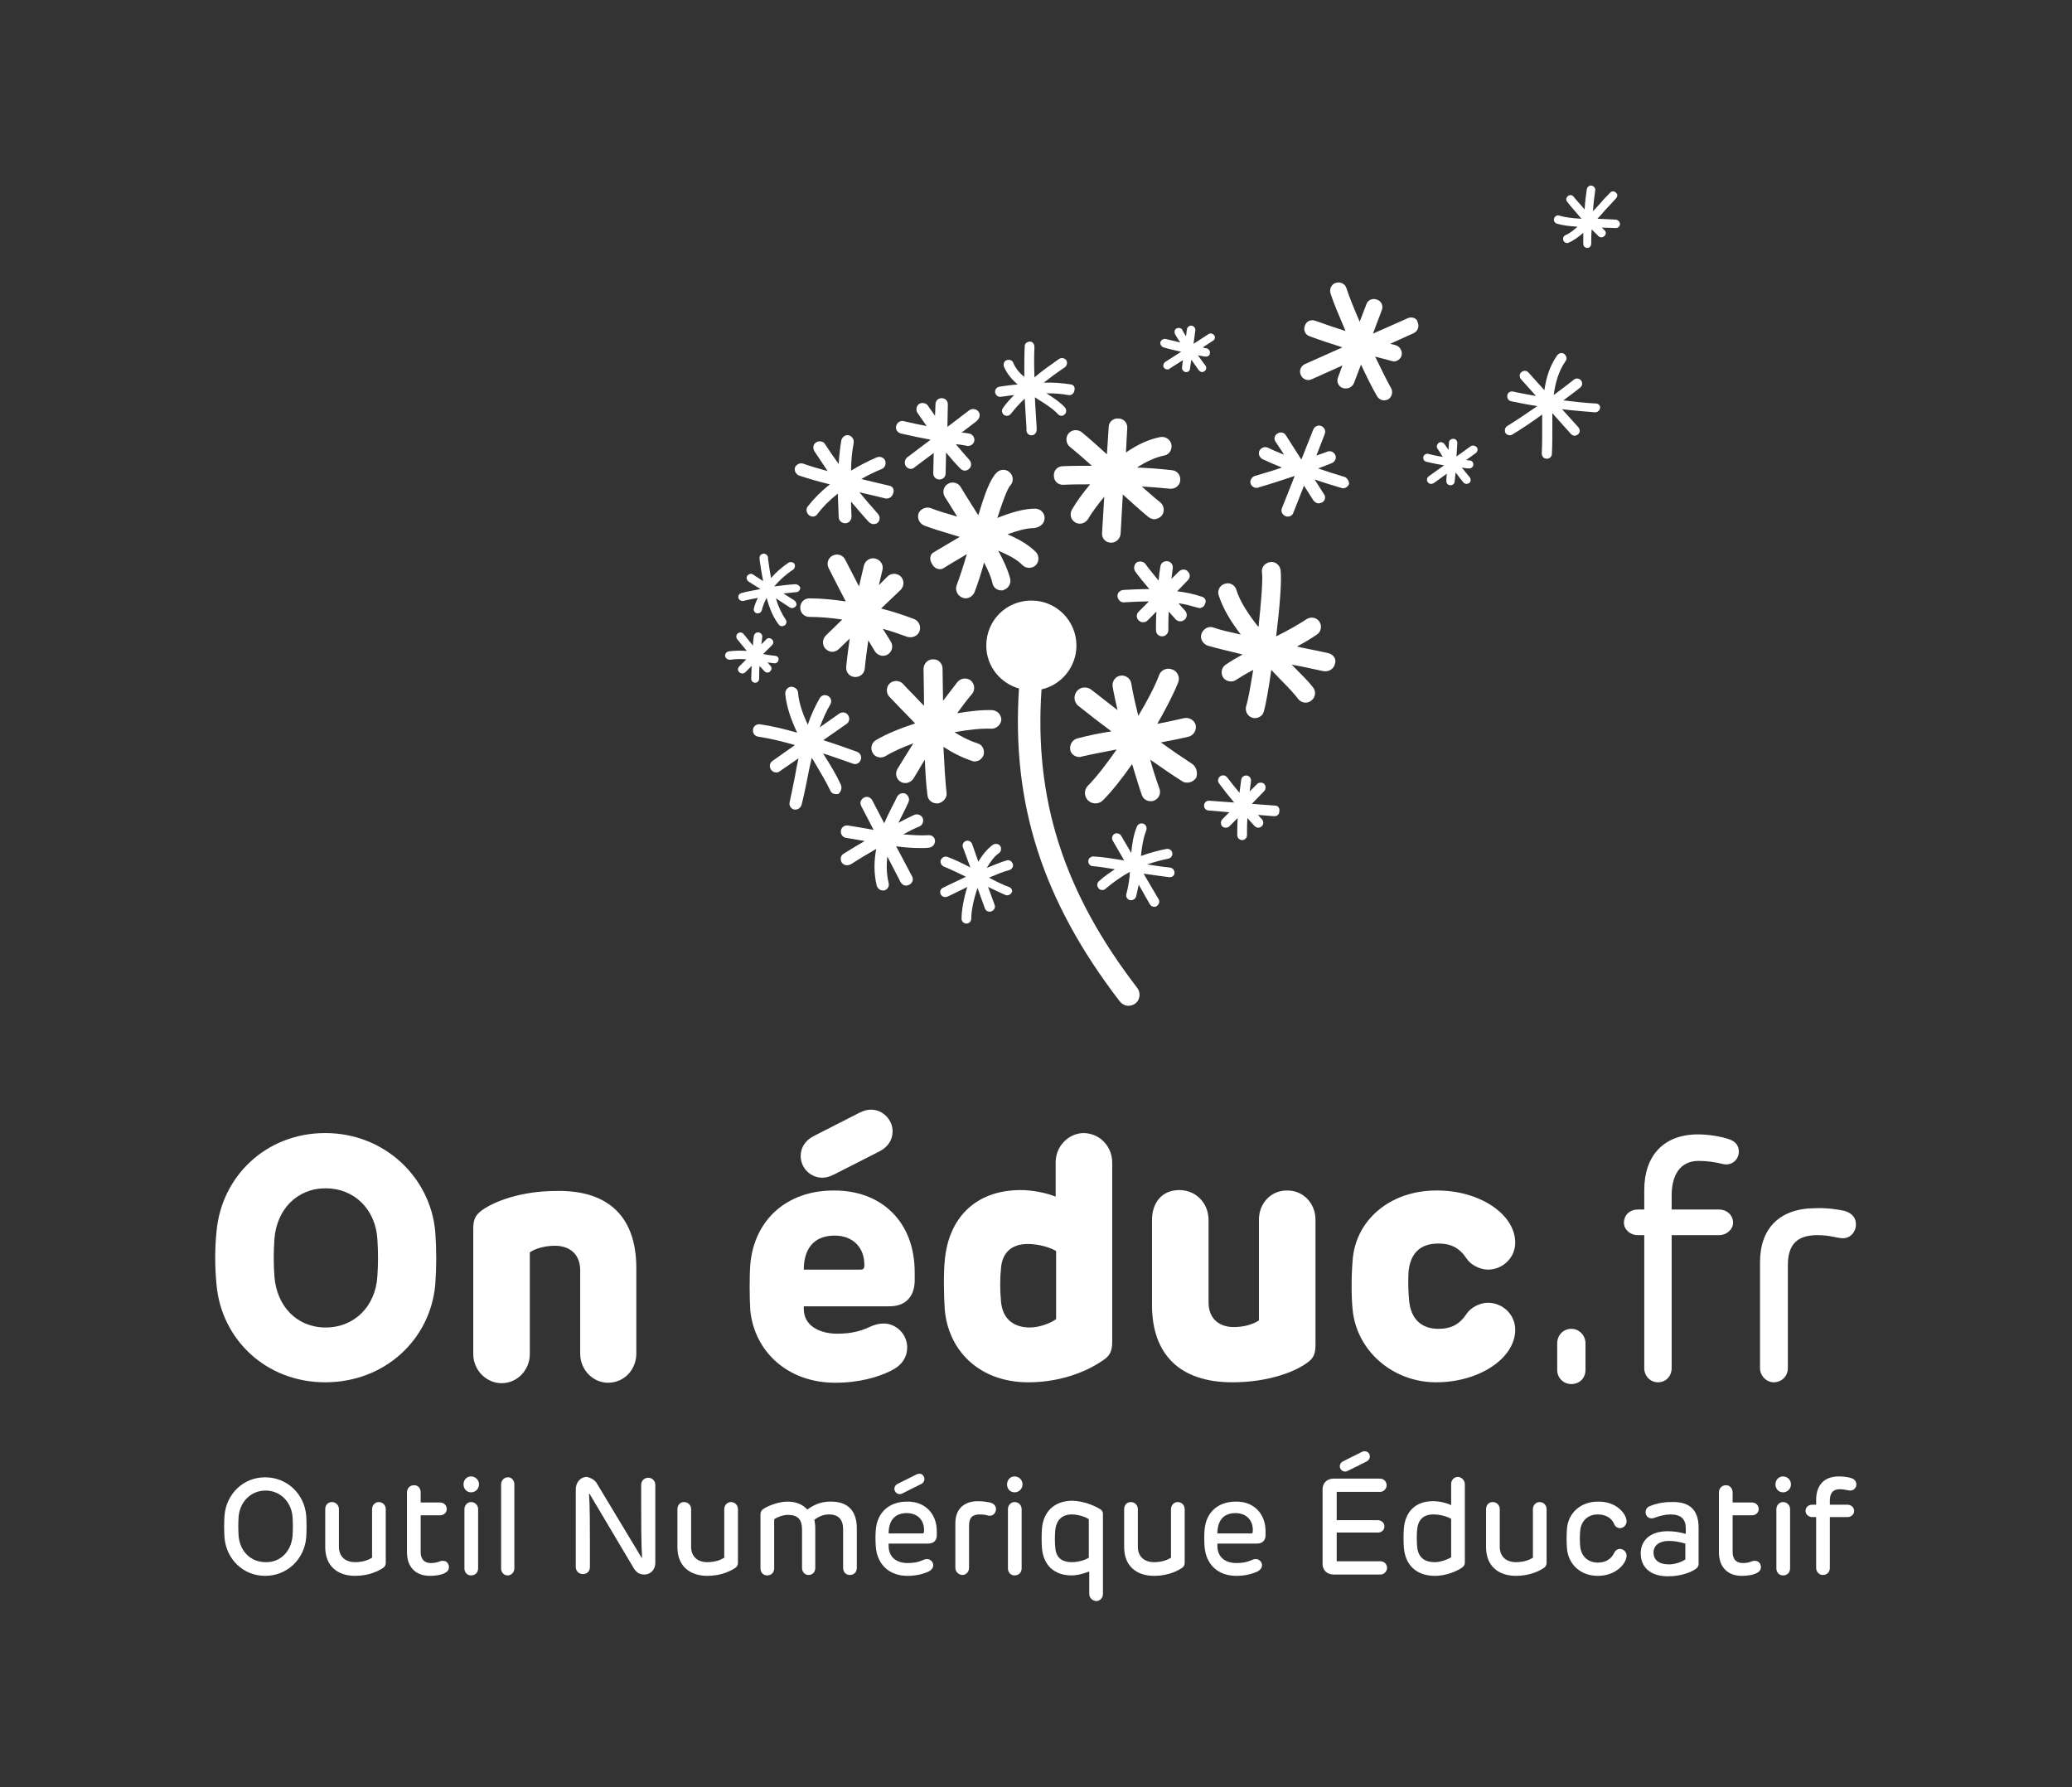 <?xml version="1.0" encoding="UTF-8"?>
<svg id="Calque_1" data-name="Calque 1" xmlns="http://www.w3.org/2000/svg" viewBox="0 0 468.9 404.4">
  <rect x="0" y="0" width="468.9" height="404.4" fill="#333333" stroke="none"/>
  <defs>
    <style>
      .cls-1 {
        fill: #fff;
      }
    </style>
  </defs>
  <path class="cls-1" d="m66.2,347.6c.1-1.4.1-2.9,0-4.4-.3-3.4-2.8-5.9-6.1-5.9s-5.8,2.5-6.1,5.9c-.1,1.5-.1,2.9,0,4.4.3,3.4,2.7,5.9,6.1,5.9,3.3.1,5.8-2.4,6.1-5.9m-15.4.3c-.1-1.6-.1-3.3,0-4.9.4-4.9,4.2-8.7,9.2-8.7s8.9,3.8,9.3,8.7c.1,1.7.1,3.3,0,4.9-.4,4.9-4.3,8.7-9.3,8.7s-8.8-3.8-9.2-8.7"/>
  <path class="cls-1" d="m87.3,341.5v12.1c0,.6-.2.9-.6,1.2-.9.6-3.1,1.8-6.3,1.8-4.1,0-6.8-2.3-6.8-6.5v-8.6c0-.9.6-1.6,1.5-1.6s1.6.7,1.6,1.6v8.5c0,2.2,1.4,3.5,3.7,3.5,1.7,0,3-.5,3.8-1v-11c0-.9.7-1.6,1.5-1.6.9,0,1.6.7,1.6,1.6"/>
  <path class="cls-1" d="m95.2,337.7v2.3h4.4c.8,0,1.5.6,1.5,1.5,0,.8-.7,1.4-1.5,1.4h-4.4v8.3c0,1.5.7,2.5,2.3,2.5.7,0,1.4-.1,2.1-.4.2-.1.5-.1.7-.1.8,0,1.3.7,1.3,1.4s-.4,1.1-1,1.4c-.8.4-2,.6-3.3.6-3.6,0-5.2-2.4-5.2-5.3v-13.6c0-.9.7-1.6,1.5-1.6,1-.1,1.6.7,1.6,1.6"/>
  <path class="cls-1" d="m108.2,341.5v13.4c0,.9-.6,1.6-1.6,1.6-.9,0-1.5-.7-1.5-1.6v-13.4c0-.9.7-1.6,1.5-1.6.9,0,1.6.7,1.6,1.6m.2-5.6c0,1-.8,1.8-1.8,1.8s-1.7-.8-1.7-1.8.7-1.8,1.7-1.8,1.8.8,1.8,1.8"/>
  <path class="cls-1" d="m116.4,335.9v19c0,.9-.7,1.6-1.5,1.6-.9,0-1.5-.7-1.5-1.6v-19c0-.9.7-1.6,1.5-1.6.8-.1,1.5.7,1.5,1.6"/>
  <path class="cls-1" d="m135.2,335.9l10,16.6h.1c-.2-3.1-.2-8.6-.2-12.4v-4.1c0-.9.7-1.6,1.6-1.6s1.6.7,1.6,1.6v17.7c0,1.3-.9,2.6-2.5,2.6-1.3,0-2-.7-2.6-1.8l-9.8-16.5h-.1c.2,2.8.2,7.4.2,10.8v5.8c0,.9-.6,1.6-1.6,1.6-.9,0-1.6-.7-1.6-1.6v-17.6c0-1.5,1-2.8,2.6-2.8.9.3,1.8.7,2.3,1.7"/>
  <path class="cls-1" d="m167,341.5v12.1c0,.6-.2.9-.6,1.2-.9.6-3.1,1.8-6.3,1.8-4.1,0-6.8-2.3-6.8-6.5v-8.6c0-.9.6-1.6,1.5-1.6s1.6.7,1.6,1.6v8.5c0,2.2,1.4,3.5,3.7,3.5,1.7,0,3-.5,3.8-1v-11c0-.9.7-1.6,1.5-1.6.9,0,1.6.7,1.6,1.6"/>
  <path class="cls-1" d="m193.9,345.9v8.9c0,.9-.6,1.6-1.6,1.6-.9,0-1.5-.7-1.5-1.6v-8.7c0-2.2-1-3.4-3.2-3.4-1.4,0-2.5.6-3.3,1.2.1.6.2,1.2.2,2v8.9c0,.9-.6,1.6-1.5,1.6s-1.5-.7-1.5-1.6v-8.7c0-2.3-1-3.3-3.2-3.3-1.1,0-2.4.5-3.1,1v11.1c0,.9-.6,1.6-1.6,1.6-.9,0-1.5-.7-1.5-1.6v-12.2c0-.6.2-.9.6-1.2,1-.7,3.4-1.7,5.5-1.7s3.5.7,4.5,1.8c1.2-.9,2.9-1.8,5.1-1.8,4.3-.1,6.1,2.3,6.1,6.1"/>
  <path class="cls-1" d="m209.2,334.7c0,.5-.3.9-.7,1.1l-4.2,2.1c-.2.1-.4.2-.7.2-.7,0-1.2-.6-1.2-1.2,0-.5.3-.9.7-1.1l4.2-2.1c.2-.1.4-.2.7-.2.6-.1,1.2.5,1.2,1.2m-8.1,12.3h7.6c.3,0,.4-.1.4-.4.2-2.5-1.4-4.2-3.9-4.2-2.8,0-4.1,1.8-4.1,4.6m10.9-.5v.9c0,1.1-.6,1.9-2,1.9h-8.9v.5c0,2.6,1.8,3.9,4.3,3.9,1.4,0,2.4-.2,3.3-.6.4-.2.8-.3,1.1-.3.7,0,1.4.6,1.4,1.4,0,.5-.3,1-1,1.4-1.1.5-2.7,1-4.8,1-4.3,0-6.9-2.7-7.2-6.6-.1-1.2-.1-2.8,0-3.8.3-4,3.1-6.4,7-6.4,4.1-.1,6.8,2.7,6.8,6.7"/>
  <path class="cls-1" d="m224.1,340c.6.2,1.3.6,1.3,1.5,0,.8-.6,1.5-1.4,1.5-.3,0-.6-.1-1-.2-.3,0-.7-.1-1.3-.1-1.6,0-2.4.7-2.4,2.5v9.6c0,.9-.7,1.6-1.5,1.6s-1.6-.7-1.6-1.6v-10.1c0-3.1,1.8-5,5.2-5,1,0,2.1.2,2.7.3"/>
  <path class="cls-1" d="m231.2,341.5v13.4c0,.9-.6,1.6-1.6,1.6-.9,0-1.5-.7-1.5-1.6v-13.4c0-.9.7-1.6,1.5-1.6.9,0,1.6.7,1.6,1.6m.2-5.6c0,1-.8,1.8-1.8,1.8s-1.7-.8-1.7-1.8.7-1.8,1.7-1.8,1.8.8,1.8,1.8"/>
  <path class="cls-1" d="m238.8,346.4c-.1,1-.1,2.8,0,3.6.1,2.3,1.3,3.5,3.8,3.5,1.6,0,3.2-.6,3.8-1v-8.7c-.6-.5-2.4-1.1-3.8-1.1-2.3,0-3.6,1.3-3.8,3.7m10.3-4.8c.4.3.5.6.5,1v18.1c0,.9-.7,1.6-1.5,1.6s-1.6-.7-1.6-1.6v-5.1c-1,.4-2.6.9-4,.9-4,0-6.4-2.4-6.7-6.2-.1-1.1-.1-3.3,0-4.4.3-3.8,2.8-6.3,6.9-6.3,3,.1,5.5,1.4,6.4,2"/>
  <path class="cls-1" d="m268.1,341.5v12.1c0,.6-.2.9-.6,1.2-.9.6-3.1,1.8-6.3,1.8-4.1,0-6.8-2.3-6.8-6.5v-8.6c0-.9.6-1.6,1.5-1.6s1.6.7,1.6,1.6v8.5c0,2.2,1.4,3.5,3.7,3.5,1.7,0,3-.5,3.8-1v-11c0-.9.7-1.6,1.5-1.6.9,0,1.6.7,1.6,1.6"/>
  <path class="cls-1" d="m275.5,347h7.6c.3,0,.4-.1.4-.4.2-2.5-1.4-4.2-3.9-4.2-2.8,0-4.1,1.8-4.1,4.6m10.9-.5v.9c0,1.1-.6,1.9-2,1.9h-8.9v.5c0,2.6,1.8,3.9,4.3,3.9,1.4,0,2.4-.2,3.3-.6.4-.2.8-.3,1.1-.3.7,0,1.4.6,1.4,1.4,0,.5-.3,1-1,1.4-1.1.5-2.7,1-4.8,1-4.3,0-6.9-2.7-7.2-6.6-.1-1.2-.1-2.8,0-3.8.3-4,3.1-6.4,7-6.4,4.1-.1,6.8,2.7,6.8,6.7"/>
  <path class="cls-1" d="m310,329.6c0,.5-.3.9-.7,1.1l-4.2,2.1c-.2.1-.4.2-.7.2-.7,0-1.2-.6-1.2-1.2,0-.5.3-.9.7-1.1l4.2-2.1c.2-.1.4-.2.7-.2.7,0,1.2.5,1.2,1.2m3.8,6.5c0,.8-.7,1.5-1.5,1.5h-9.8v6.4h9.3c.8,0,1.5.6,1.5,1.4s-.6,1.4-1.5,1.4h-9.3v6.5h9.9c.9,0,1.5.7,1.5,1.5s-.7,1.5-1.5,1.5h-10.6c-1.6,0-2.5-1.1-2.5-2.4v-16.9c0-1.3.9-2.4,2.5-2.4h10.5c.9,0,1.5.7,1.5,1.5"/>
  <path class="cls-1" d="m320.7,346.2c-.1.8-.1,2.7,0,3.7.2,2.4,1.5,3.6,4,3.6,1.4,0,3.1-.7,3.7-1.1v-8.7c-.6-.4-2.3-1-4-1-2.3,0-3.5,1.2-3.7,3.5m10.8-10.3v17.6c0,.5-.1.8-.6,1.2-.8.6-3.3,1.9-6.2,1.9-4.2,0-6.7-2.5-7-6.4-.1-1.1-.1-3.3,0-4.3.3-3.8,2.6-6.2,6.6-6.2,1.5,0,3.1.4,4.1.9v-4.8c0-.9.7-1.6,1.6-1.6.8.1,1.5.8,1.5,1.7"/>
  <path class="cls-1" d="m350,341.5v12.1c0,.6-.2.9-.6,1.2-.9.6-3.1,1.8-6.3,1.8-4.1,0-6.8-2.3-6.8-6.5v-8.6c0-.9.6-1.6,1.5-1.6s1.6.7,1.6,1.6v8.5c0,2.2,1.4,3.5,3.7,3.5,1.7,0,3-.5,3.8-1v-11c0-.9.7-1.6,1.5-1.6.9,0,1.6.7,1.6,1.6"/>
  <path class="cls-1" d="m368.1,344.3c0,.8-.7,1.5-1.5,1.5-.6,0-1.1-.4-1.3-.9-.6-1.5-2.1-2.2-3.7-2.2-2.3,0-3.8,1.5-4,3.7-.1.9-.1,2.6,0,3.5.2,2.2,1.7,3.7,4,3.7,1.6,0,3-.7,3.7-2.2.2-.5.7-.9,1.3-.9.8,0,1.5.7,1.5,1.5,0,1.8-2.4,4.6-6.5,4.6s-6.8-2.8-7-6.4c-.1-1.1-.1-2.9,0-4.1.2-3.7,3.1-6.3,7-6.3,4.1-.1,6.5,2.7,6.5,4.5"/>
  <path class="cls-1" d="m374.2,351.3c0,1.7,1.2,2.7,3.5,2.7,1.5,0,2.9-.6,3.7-1.1v-3.6c-1.4-.4-2.4-.6-3.7-.6-2.4,0-3.5,1.2-3.5,2.6m10.2-5.6v8.1c0,.5-.1.8-.6,1.2-.8.6-3.1,1.7-6.3,1.7-4.2,0-6.2-2.2-6.2-5.2,0-2.7,1.9-5,6.1-5,1.5,0,2.6.2,4.1.6v-1.2c0-2.1-1-3.2-3.5-3.2-1.1,0-2.3.3-3.4.7-.3.1-.6.2-.8.2-.8,0-1.4-.6-1.4-1.4,0-.5.2-1.1,1-1.4.9-.4,2.7-.9,4.6-.9,4.2-.2,6.4,1.6,6.4,5.8"/>
  <path class="cls-1" d="m392.1,337.7v2.3h4.4c.8,0,1.5.6,1.5,1.5,0,.8-.7,1.4-1.5,1.4h-4.4v8.3c0,1.5.7,2.5,2.3,2.5.7,0,1.4-.1,2.1-.4.2-.1.5-.1.7-.1.8,0,1.3.7,1.3,1.4s-.4,1.1-1,1.4c-.8.4-2,.6-3.3.6-3.6,0-5.2-2.4-5.2-5.3v-13.6c0-.9.7-1.6,1.5-1.6.9-.1,1.6.7,1.6,1.6"/>
  <path class="cls-1" d="m405.1,341.5v13.4c0,.9-.6,1.6-1.6,1.6-.9,0-1.5-.7-1.5-1.6v-13.4c0-.9.7-1.6,1.5-1.6.9,0,1.6.7,1.6,1.6m.2-5.6c0,1-.8,1.8-1.8,1.8s-1.7-.8-1.7-1.8.7-1.8,1.7-1.8,1.8.8,1.8,1.8"/>
  <path class="cls-1" d="m419,334.5c.7.2,1.1.8,1.1,1.4,0,.8-.6,1.4-1.4,1.4-.2,0-.5-.1-.7-.1-.4-.1-1-.2-1.7-.2-1.6,0-2.2,1-2.2,2.6v.9h4c.8,0,1.5.6,1.5,1.4s-.7,1.4-1.5,1.4h-4v11.5c0,.9-.6,1.6-1.6,1.6-.8,0-1.5-.7-1.5-1.6v-11.5h-.9c-.8,0-1.5-.6-1.5-1.4s.6-1.4,1.5-1.4h.9v-1.1c0-3.3,1.8-5.3,5.1-5.3.9,0,2.1.1,2.9.4"/>
  <path class="cls-1" d="m181.9,287.3h12.9c.5,0,.8-.2.8-.9.1-4-2.5-6.8-6.7-6.8-4.9,0-7,3.2-7,7.7m20.1-31.3c0,1.9-1,3.5-2.9,4.5l-10.4,5.3c-1,.5-1.8.7-2.6.7-2.7,0-4.9-2.2-4.9-4.9,0-1.9,1-3.5,2.9-4.5l10.4-5.3c1-.5,1.8-.7,2.6-.7,2.7,0,4.9,2.3,4.9,4.9m5,31.9v1.8c0,3.3-1.7,5.9-5.7,5.9h-19.4v.6c0,3.7,3.4,5.6,7.6,5.6,3.1,0,5.3-.6,7-1.4,1.5-.7,2.5-.9,3.5-.9,2.8,0,5.3,2.4,5.3,5.4,0,1.8-.8,3.9-3.7,5.3-2.8,1.4-7.1,2.7-12.6,2.7-10.6,0-18.2-6.9-19.2-16.3-.2-3.1-.2-8,0-10.5.9-10.1,8.3-16.7,18.8-16.7,10.8-.1,18.4,7,18.4,18.5"/>
  <path class="cls-1" d="m226.5,287.5c-.2,1.5-.2,4.8,0,6.6.2,4,2.5,6.3,6.6,6.3,2.2,0,4.9-1.1,5.9-1.9v-15.4c-1.1-.7-3.7-1.6-6.4-1.6-4,0-6,2.3-6.1,6m25.2-24.4v40.6c0,2.1-.6,3.2-2.2,4.2-2.4,1.7-8.4,4.9-16.8,4.9-11,0-18.1-7.1-18.9-16.5-.2-2.7-.3-8.3,0-11,.8-9.5,6.8-16,17.2-16,2.5,0,5.8.6,7.9,1.5v-7.8c0-3.6,2.9-6.6,6.4-6.6,3.7.1,6.4,3.1,6.4,6.7"/>
  <path class="cls-1" d="m297.7,276v28.3c0,2.2-.5,3.2-2.2,4.3-2.4,1.7-8.3,4.2-16.6,4.2-11.9,0-18.2-6.3-18.2-17.5v-19.2c0-3.9,2.2-6.8,6.2-6.8,3.7,0,6.6,2.9,6.6,6.8v18.6c0,3.8,2.5,5.6,5.7,5.6,2.5,0,4.5-.7,5.7-1.5v-22.8c0-3.7,2.7-6.6,6.3-6.6,3.7-.1,6.5,2.9,6.5,6.6"/>
  <path class="cls-1" d="m342.9,281.2c0,3.4-2.8,6.1-6.2,6.1-1.8,0-3.9-1.1-4.8-2.5-1.6-2.4-3.5-3.4-6.4-3.4-3.9,0-6.2,2-6.7,6-.2,1.9-.1,5.1.1,7,.4,4.1,2.8,6.3,6.6,6.3,2.9,0,4.8-1,6.4-3.4.9-1.4,3-2.5,4.8-2.5,3.4,0,6.2,2.7,6.2,6.1,0,6.5-8.2,11.9-17.9,11.9s-18-7-18.9-16.5c-.3-2.8-.3-7.5,0-11,.6-9.2,8.5-15.9,18.9-15.9,9.7-.1,17.9,5.3,17.9,11.8"/>
  <path class="cls-1" d="m85.4,288.8c.2-2.7.2-5.6,0-8.4-.4-6.7-5.2-11.5-11.7-11.5s-11.1,4.8-11.6,11.5c-.2,2.8-.2,5.7,0,8.4.5,6.8,5.1,11.6,11.6,11.6s11.3-4.8,11.7-11.6m-36.4,1.9c-.4-4.2-.4-8.1,0-12,1.1-12.5,11.2-22.3,24.6-22.3s23.8,10,24.9,22.3c.3,4.2.3,7.8,0,12-1.1,12.4-11.4,22.1-24.9,22.1-13.4,0-23.5-9.7-24.6-22.1"/>
  <path class="cls-1" d="m144,286.9v19.4c0,3.6-2.7,6.6-6.4,6.6-3.4,0-6.3-2.9-6.3-6.6v-18.8c0-3.9-2.6-5.6-5.7-5.6-2.4,0-4.6.7-5.7,1.5v23c0,3.6-2.8,6.6-6.4,6.6-3.4,0-6.4-2.9-6.4-6.6v-28.4c0-2.2.6-3.2,2.2-4.3,2.5-1.7,8.3-4.2,16.7-4.2,11.9-.2,18,6.1,18,17.4"/>
  <path class="cls-1" d="m358.8,304v6c0,1.8-1.3,3.2-3.2,3.2-1.8,0-3.2-1.4-3.2-3.2v-6c0-1.9,1.4-3.3,3.2-3.3,1.7,0,3.2,1.4,3.2,3.3"/>
  <path class="cls-1" d="m391.3,257.8c1.5.5,2.2,1.5,2.2,2.8,0,1.6-1.2,2.9-2.9,2.9-.5,0-1.1-.2-1.6-.3-1.1-.2-2.4-.5-4.6-.5-4.3,0-6.1,3.4-6.1,7.8v3.2h10.8c1.6,0,3.1,1.2,3.1,3,0,1.5-1.5,2.8-3.1,2.8h-10.8v30.1c0,1.8-1.3,3.2-3.1,3.2-1.7,0-3.1-1.4-3.1-3.2v-30.1h-1.5c-1.7,0-3.1-1.3-3.1-2.8,0-1.8,1.4-3,3.1-3h1.5v-4.4c0-7.6,4.2-12.6,12.2-12.6,2.1,0,5,.4,7,1.1"/>
  <path class="cls-1" d="m417.4,274c1.3.4,2.6,1.2,2.6,3.1,0,1.7-1.3,3.1-2.9,3.1-.7,0-1.5-.2-2.6-.4-.5-.1-1.7-.3-3.2-.3-4.5,0-6.7,2-6.7,6.8v23.3c0,1.8-1.4,3.2-3.2,3.2-1.7,0-3.1-1.5-3.1-3.2v-24c0-7.6,4.4-12.2,12.6-12.2,2.6-.1,5.1.3,6.5.6"/>
  <path class="cls-1" d="m257.4,223.6c-16.7-21.7-23.4-42.7-21.7-67.6,4.5-1,7.9-5.1,7.9-9.9,0-5.6-4.5-10.2-10.2-10.2s-10.2,4.5-10.2,10.2c0,4.7,3.2,8.5,7.4,9.7-1.7,26.1,5.3,48,22.8,70.8.5.6,1.2,1,2,1,.5,0,1.1-.2,1.5-.5,1.1-.8,1.3-2.4.5-3.5"/>
  <path class="cls-1" d="m264.7,196.3c-1.4-.1-3.2-.4-5.1-.7,1.8-.6,3.4-1,4.8-1.3.6-.1,1-.7.9-1.3s-.7-1-1.3-.9c-1.6.3-3.6.8-5.8,1.6.2-2,.5-4,1.2-5.8.2-.6,0-1.2-.6-1.5-.6-.2-1.2,0-1.5.6-.8,1.9-1.1,4-1.3,6l-2.3-3.9c-.3-.5-1-.7-1.5-.4s-.7,1-.4,1.5l2.6,4.5c-2.5-.4-5-.8-6.9-.9-.6,0-1.2.4-1.2,1-.1.6.4,1.2,1,1.2,1.4.1,3.1.4,5,.7-1.2.8-2.4,1.6-3.6,2.7-.5.4-.5,1.1-.1,1.6.2.3.5.4.9.4.3,0,.5-.1.7-.3,1.9-1.6,3.8-2.9,5.5-3.8-.1,1.8-.4,3.5-.8,5-.2.6.2,1.2.8,1.4h.3c.5,0,.9-.3,1.1-.8.2-.9.4-1.8.6-2.7l2.5,4.4c.2.4.6.6,1,.6.2,0,.4,0,.6-.2.5-.3.7-1,.4-1.5l-3.4-5.8c2.2.3,4.2.6,5.8.8h.1c.6,0,1.1-.4,1.1-1,0-.6-.4-1.1-1.1-1.2"/>
  <path class="cls-1" d="m288.6,182.3l-5.3-.4,2.8-2.9c.4-.4.4-1.2,0-1.6-.4-.4-1.2-.4-1.6,0l-1.7,1.7c.1-.8.2-1.5.3-2.3.1-.6-.3-1.2-.9-1.3s-1.2.3-1.3.9c-.1,1-.3,2-.4,3-.9-1.1-1.9-2.3-2.8-3.5-.4-.5-1.1-.6-1.6-.2-.5.4-.6,1.1-.2,1.6,1.1,1.5,2.2,2.9,3.4,4.3l-5.6-.4c-.6-.1-1.2.4-1.2,1-.1.6.4,1.2,1,1.2l4.7.4-1.6,1.6c-.4.4-.4,1.2,0,1.6.2.2.5.3.8.3s.6-.1.8-.3l1.9-1.9c-.1,1.3-.1,2.6-.1,3.9,0,.6.5,1.1,1.1,1.1h0c.6,0,1.1-.5,1.1-1.1,0-1.3,0-2.6.1-3.9.5.6,1,1.2,1.6,1.8.2.2.5.4.8.4s.6-.1.8-.3c.5-.4.5-1.1.1-1.6-.3-.3-.6-.6-.9-1l3.6.3h.1c.6,0,1.1-.4,1.1-1,.2-.8-.3-1.4-.9-1.4"/>
  <path class="cls-1" d="m274.8,75.9c-.3-.4-.9-.6-1.3-.3l-3.4,2.2.4-3c.1-.5-.3-1-.8-1.1s-1,.3-1.1.8l-.2,1.6c-.3-.5-.6-.9-.8-1.4-.3-.5-.8-.6-1.3-.4s-.6.8-.4,1.3c.4.7.8,1.3,1.2,1.9-1.1-.3-2.2-.5-3.3-.8-.5-.1-1,.2-1.2.7-.1.5.2,1,.7,1.2,1.3.4,2.7.7,4,1l-3.6,2.3c-.4.3-.6.9-.3,1.3.2.3.5.4.8.4.2,0,.4,0,.5-.2l3-1.9-.2,1.6c-.1.5.3,1,.8,1.1h.1c.5,0,.9-.3.9-.8l.3-2c.6.8,1.1,1.6,1.7,2.4.2.2.5.4.7.4s.4-.1.6-.2c.4-.3.5-.9.2-1.3-.6-.7-1.1-1.5-1.7-2.3.5.1,1.1.2,1.6.3h.2c.5,0,.9-.3.9-.8.1-.5-.3-1-.8-1.1-.3,0-.6-.1-.8-.2l2.3-1.5c.4-.2.6-.8.3-1.2"/>
  <path class="cls-1" d="m254.1,111.9c2.1,1.9,4.1,3.7,5.8,5.1.4.3.9.5,1.3.5.6,0,1.2-.3,1.7-.8.7-.9.6-2.2-.3-3-1.3-1-2.7-2.3-4.2-3.6,2.1.1,4.3.3,6.4.5h.2c1.1,0,2-.8,2.1-1.9.1-1.2-.7-2.2-1.9-2.3-2.6-.3-5.3-.5-7.9-.6,2-1.3,4.1-2.3,6.1-2.7,1.2-.2,1.9-1.3,1.7-2.5-.2-1.1-1.3-1.9-2.5-1.7-2.6.5-5.2,1.7-7.8,3.5l.3-5.5c.1-1.2-.8-2.2-2-2.2-1.2-.1-2.2.8-2.2,2l-.4,6.1c-2-1.8-4-3.6-5.7-5-.9-.7-2.3-.6-3,.3s-.6,2.2.3,3c1.5,1.2,3.2,2.7,5,4.3-2.3,0-4.5,0-6.6.1-1.2,0-2.1,1-2,2.2,0,1.2,1,2.1,2.2,2,1.9-.1,3.9-.1,6-.1-1.6,1.9-3,3.8-4.1,5.7-.6,1-.3,2.3.7,2.9.3.2.7.3,1.1.3.7,0,1.4-.4,1.8-1,1-1.7,2.3-3.4,3.7-5.1l-.5,8.2c-.1,1.2.8,2.2,2,2.2h.1c1.1,0,2-.9,2.1-2l.5-8.9Z"/>
  <path class="cls-1" d="m271.9,135c-1.8-.6-3.7-1-5.5-1.2l2.4-2.5c.6-.6.6-1.4,0-2s-1.4-.5-2,0l-1.7,1.7c.1-.8.2-1.6.3-2.4.1-.8-.4-1.5-1.2-1.6-.8-.1-1.5.4-1.6,1.2-.2,1.1-.3,2.1-.4,3.2-1-1.3-2.1-2.5-3-3.8-.5-.6-1.4-.7-2-.3-.6.5-.7,1.4-.3,2,1,1.4,2.1,2.7,3.2,4-2.1,0-4.1.1-5.9.2-.8.1-1.4.7-1.3,1.5.1.8.8,1.4,1.5,1.3,1.8-.1,3.7-.2,5.6-.2l-2.3,2.3c-.6.6-.6,1.4,0,2,.3.3.6.4,1,.4s.7-.1,1-.4l2-2c-.1,1.4-.1,2.8-.1,4.2,0,.8.6,1.4,1.4,1.4h0c.8,0,1.4-.7,1.4-1.4,0-1.4,0-2.8.1-4.2.5.6,1.1,1.2,1.6,1.8.3.3.7.4,1,.4s.7-.1,1-.4c.6-.5.6-1.4.1-2-.5-.5-1-1.1-1.5-1.7,1.4.2,2.9.6,4.3,1,.1,0,.3.1.4.1.6,0,1.2-.4,1.3-1,.4-.6,0-1.4-.8-1.6"/>
  <path class="cls-1" d="m201.2,109.9c-1.2-.3-3.5-.8-6.3-1.5,1.4-.8,3-1.6,4.7-2.3.7-.3,1-1.2.7-1.9-.3-.7-1.2-1-1.9-.7-2.1.9-4,1.9-5.8,3,0-2.1.2-4.2.6-6.3.1-.8-.4-1.5-1.1-1.7-.8-.2-1.5.4-1.7,1.1-.3,1.8-.5,3.6-.6,5.4-1-1.4-2-2.8-3.1-4.5-.4-.7-1.3-.8-2-.4s-.8,1.3-.4,2c1.1,1.7,2.1,3.1,3,4.5-1.9-.5-3.9-1.1-5.6-1.7-.7-.2-1.5.2-1.8.9-.2.7.2,1.5.9,1.8,2.1.7,4.5,1.4,7,2-2,1.6-3.6,3.2-5,5-.5.6-.3,1.5.3,2,.3.2.6.3.8.3.4,0,.9-.2,1.1-.6,1.2-1.6,2.7-3.1,4.6-4.6,0,.9.1,1.8.1,2.7s.1,1.7.1,2.6c0,.8.7,1.4,1.4,1.4h.1c.8,0,1.4-.7,1.4-1.5,0-.9-.1-1.7-.1-2.6v-.8c1.3,1.5,2.5,3,4,4.6.3.3.7.5,1.1.5.3,0,.7-.1.9-.3.6-.5.6-1.4.1-2-1.5-1.7-2.9-3.3-4.2-4.9,2.6.6,4.8,1.1,5.9,1.4h.3c.6,0,1.2-.4,1.4-1.1.4-.9-.1-1.7-.9-1.8"/>
  <path class="cls-1" d="m175.4,148.4c-1-.1-1.8-.2-2.7-.4l2-2c.4-.4.4-1,0-1.3-.4-.4-1-.4-1.3,0l-1.1,1.1c.1-.5.1-1.1.2-1.6.1-.5-.3-1-.8-1.1s-1,.3-1.1.8c-.1.7-.2,1.5-.2,2.2-.7-.9-1.4-1.7-2.1-2.6-.3-.4-.9-.5-1.3-.2-.4.3-.5.9-.2,1.3.7.9,1.5,1.8,2.2,2.7-1.2-.1-2.6-.1-4.1.1-.5.1-.9.6-.8,1.1.1.5.6.8,1.1.8,1.4-.2,2.5-.2,3.7-.1l-1.6,1.6c-.4.4-.4,1,0,1.3.2.2.4.3.7.3.2,0,.5-.1.7-.3l1.4-1.4c0,1-.1,2-.1,2.9,0,.5.4.9.9.9h0c.5,0,.9-.4.9-1,0-.9,0-1.9.1-2.8.4.4.7.8,1.1,1.2.2.2.4.3.7.3.2,0,.5-.1.6-.3.4-.4.4-.9,0-1.3-.2-.2-.4-.5-.6-.7.5.1,1,.1,1.5.2h.1c.5,0,.9-.4.9-.9.1-.3-.3-.8-.8-.8"/>
  <path class="cls-1" d="m180,132.2c-1.6.1-3.2.3-4.8.5,1.2-1.4,2.6-2.7,4.3-3.8.4-.3.5-.9.3-1.3-.3-.4-.9-.5-1.3-.3-1.5,1-2.9,2.2-4,3.5-.3-1.5-.5-3-.7-4.4v-.3c-.1-.5-.6-.9-1.1-.8s-.9.5-.8,1.1v.3c.2,1.5.5,3.2.8,4.8l-2.3-1.5c-.4-.3-1-.1-1.3.3-.3.4-.1,1,.3,1.3l2.7,1.7c-1.4.3-2.9.5-4.3.9-.5.1-.8.6-.7,1.1.1.4.5.7.9.7h.2c1.1-.3,2.2-.5,3.3-.7-.4.8-.7,1.6-.9,2.4-.1.5.2,1,.7,1.1h.2c.4,0,.8-.3.9-.7.2-.9.6-1.9,1.1-2.8.6,2.3,1.5,4.4,2.7,6,.2.3.5.4.8.4.2,0,.4-.1.6-.2.4-.3.5-.9.2-1.3-.9-1.3-1.7-3-2.2-4.8l3.2,2.1c.2.1.3.1.5.1.3,0,.6-.2.8-.4.3-.4.1-1-.3-1.3l-2.5-1.6c1-.1,1.9-.2,2.9-.3.5,0,.9-.5.9-1-.1-.4-.6-.8-1.1-.8"/>
  <path class="cls-1" d="m242.4,87c-1.9-.3-4-.5-6.2-.4,1.4-1.1,3-2.3,4.8-3.5.5-.4.6-1.1.3-1.6-.4-.5-1.1-.6-1.6-.3-2.1,1.5-4,2.8-5.6,4.2-.1-2.6-.1-5,0-6.9,0-.6-.4-1.2-1-1.2s-1.2.4-1.2,1c-.1,1.9-.1,4.4-.1,7-1.1-.9-2-2-2.5-3.2-.2-.6-.9-.8-1.5-.6-.6.2-.8.9-.6,1.5.7,1.6,1.8,2.9,3.1,4-1.4.1-2.7.3-4.1.5-.6.1-1.1.6-1,1.3.1.6.6,1,1.1,1h.1c1-.1,2-.3,3.1-.4-1,1-1.9,2-2.5,2.9-.4.5-.3,1.2.2,1.6.2.1.4.2.7.2s.7-.2.9-.5c.8-1,1.8-2.2,3.1-3.4.1,2.4.3,4.8.4,6.6v.6c0,.6.5,1.1,1.1,1.1h.1c.6,0,1.1-.6,1.1-1.2v-.6c-.1-1.9-.3-4.3-.4-6.8.2.1.4.3.6.4,1.8,1.1,3.5,2.2,4.6,3.4.2.2.5.4.8.4s.5-.1.7-.3c.5-.4.5-1.1.1-1.6-1.1-1.2-2.6-2.2-4.2-3.2,1.7,0,3.4.1,5,.4.6.1,1.2-.3,1.3-.9.3-.8-.1-1.4-.7-1.5"/>
  <path class="cls-1" d="m221.4,93.1c-.5-.6-1.4-.7-2-.3l-5,3.8.1-5.1c0-.8-.6-1.4-1.4-1.4s-1.4.6-1.4,1.4l-.1,2.6c-.5-.8-1.1-1.5-1.6-2.3-.4-.6-1.3-.8-2-.4-.6.4-.8,1.3-.4,2,.7,1,1.4,2,2.1,3-1.7-.3-3.5-.7-5.2-1.1-.7-.2-1.5.3-1.7,1.1-.2.8.3,1.5,1.1,1.7,2.2.5,4.5,1,6.7,1.4l-5.3,4c-.6.5-.7,1.4-.3,2,.3.4.7.6,1.1.6.3,0,.6-.1.8-.3l4.4-3.3-.1,4.6c0,.8.6,1.4,1.4,1.4h0c.8,0,1.4-.6,1.4-1.4l.1-4.7c1,1.2,2.1,2.5,3.2,3.6.3.3.7.5,1,.5s.7-.1,1-.4c.6-.5.6-1.4.1-2-1.1-1.2-2.1-2.4-3.1-3.6.9.1,1.7.2,2.6.4h.2c.7,0,1.3-.5,1.4-1.2.1-.8-.5-1.5-1.2-1.6-.6-.1-1.1-.2-1.7-.2l3.4-2.6c.8-.7.9-1.6.4-2.2"/>
  <path class="cls-1" d="m304.2,107.9c-2-.6-3.9-1.2-5.9-1.9,1-.4,2.1-.8,3.1-1.2.7-.3,1.1-1.1.8-1.8-.3-.7-1.1-1.1-1.8-.8-.8.3-1.7.6-2.5.9l1.9-4.9c.3-.7-.1-1.5-.8-1.8-.7-.3-1.5.1-1.8.8l-2.7,6.8-3.5-5.5c-.4-.7-1.3-.8-1.9-.4-.7.4-.9,1.3-.4,1.9l1.9,2.9c-1.2-.5-2.5-1-3.7-1.6-.7-.3-1.5,0-1.9.7-.3.7,0,1.5.7,1.9,1.5.7,2.9,1.3,4.4,1.9-2,.7-4.1,1.3-6.1,1.9-.7.2-1.2,1-1,1.7.2.6.7,1,1.4,1,.1,0,.3,0,.4-.1,2.8-.8,5.5-1.7,8.2-2.6l-2.9,7.3c-.3.7.1,1.5.8,1.8.2.1.4.1.5.1.6,0,1.1-.3,1.3-.9l2.4-6.1,2.1,3.3c.3.4.7.7,1.2.7.3,0,.5-.1.8-.2.7-.4.9-1.3.4-1.9l-2.1-3.3c2,.7,4,1.3,6,1.9.1,0,.3.1.4.1.6,0,1.2-.4,1.4-1,0-.6-.4-1.4-1.1-1.6"/>
  <path class="cls-1" d="m318.6,72l-7.9,3.5,2-5.3c.4-1-.1-2.1-1.1-2.4-1-.4-2.1.1-2.4,1.1l-1.5,3.9c-1.3-3-2.4-5.7-3-7.6-.3-1-1.4-1.5-2.4-1.2s-1.5,1.4-1.2,2.4c.7,2.2,2,5.2,3.4,8.5-2.3-.7-4.5-1.5-6.8-2.3-1-.4-2.1.1-2.4,1.1-.4,1,.1,2.1,1.1,2.4,2.4.9,4.9,1.7,7.4,2.5l-8.5,3.8c-.9.4-1.4,1.5-.9,2.5.3.7,1,1.1,1.7,1.1.3,0,.5-.1.8-.2l6.9-3.1-1,2.7c-.4,1,.1,2.1,1.1,2.4.2.1.4.1.7.1.8,0,1.5-.5,1.8-1.2l1.6-4.2c1.3,2.8,2.6,5.4,3.6,7.1.3.6,1,1,1.6,1,.3,0,.6-.1.9-.2.9-.5,1.2-1.7.7-2.6-1-1.7-2.2-4.3-3.6-7.1,1.3.3,2.6.7,3.8,1,.1,0,.3.1.4.1.8,0,1.6-.6,1.8-1.4.2-1-.4-2-1.4-2.3l-1.2-.3,5.3-2.4c.9-.4,1.4-1.5.9-2.5-.1-.9-1.3-1.3-2.2-.9"/>
  <path class="cls-1" d="m361.1,91.3c-2.4-.1-4.8-.4-7.3-.7,1.3-1,2.6-1.9,3.8-2.9.5-.4.6-1.1.2-1.6s-1.1-.6-1.6-.2c-1.5,1.2-3,2.3-4.6,3.5.4-2.8,1.1-5.4,2.7-7.7.4-.5.2-1.2-.3-1.6s-1.2-.2-1.6.3c-1.7,2.4-2.5,5.1-2.9,7.9l-3.6-4c-.4-.5-1.1-.5-1.6-.1s-.5,1.1-.1,1.6l3.4,3.8c-1.7-.3-3.5-.6-5.2-1-.6-.1-1.2.2-1.3.9-.1.6.3,1.2.9,1.3,1.9.4,3.9.8,5.9,1.1-2.2,1.5-4.5,3.1-6.8,4.5-.5.3-.7,1-.4,1.6.2.3.6.5,1,.5.2,0,.4-.1.6-.2,2.3-1.4,4.5-2.9,6.7-4.5v3.2c0,1.8,0,3.8-.1,5.6,0,.6.4,1.2,1.1,1.2h.1c.6,0,1.1-.5,1.1-1.1.1-1.9.1-3.8.1-5.7v-3.5l4.2,4.7c.2.2.5.4.8.4s.5-.1.8-.3c.5-.4.5-1.1.1-1.6l-3.7-4.1c2.5.3,4.9.5,7.4.7h.1c.6,0,1.1-.5,1.1-1.1.1-.4-.4-.9-1-.9"/>
  <path class="cls-1" d="m365.7,49.7c-1.3-.1-2.7-.1-4.2-.2.6-.6,1.2-1.3,1.7-1.9,1-1.1,1.9-2,2.5-2.7.4-.4.4-1,0-1.3-.4-.4-1-.4-1.3,0-.7.7-1.6,1.6-2.6,2.8-.4.4-.8.9-1.3,1.4.1-1.7.3-3.4.5-4.7.1-.5-.3-1-.8-1.1s-1,.3-1.1.8c-.2,1.3-.4,2.9-.5,4.6-.8-1-1.7-1.9-2.5-2.9-.3-.4-.9-.5-1.3-.1-.4.3-.5.9-.1,1.3,1,1.3,2.1,2.5,3.2,3.8-1.9-.1-3.7-.3-5-.7-.5-.2-1,.1-1.2.6s.1,1,.6,1.2c1.3.4,3,.6,4.7.7-1,.9-1.9,1.6-2.7,1.9-.5.2-.7.7-.5,1.2.1.4.5.6.9.6.1,0,.2,0,.3-.1,1-.4,2.1-1.2,3.3-2.2v2.5c0,.5.4.9.9.9h0c.5,0,.9-.4.9-1,0-.9,0-2.1.1-3.2l1.5,1.5c.2.2.4.3.7.3.2,0,.5-.1.7-.3.4-.4.4-1,0-1.3-.2-.2-.4-.4-.6-.6,1.1,0,2.1.1,3.1.1h.1c.5,0,.9-.4.9-.9,0-.5-.4-.9-.9-1"/>
  <path class="cls-1" d="m332.8,101l-3.2,2.3.2-3c0-.5-.3-1-.9-1-.5,0-1,.3-1,.9l-.1,1.6c-.3-.4-.6-.9-.9-1.3s-.9-.6-1.3-.3c-.4.3-.6.9-.3,1.3.4.6.8,1.2,1.2,1.9-1.1-.2-2.2-.4-3.3-.7-.5-.1-1,.2-1.1.7s.2,1,.7,1.1c1.3.3,2.7.6,4,.8l-3.5,2.5c-.4.3-.5.9-.2,1.3.2.3.5.4.8.4.2,0,.4-.1.6-.2l2.9-2.1-.1,1.6c0,.5.3,1,.9,1h.1c.5,0,.9-.4.9-.9l.2-2c.6.8,1.2,1.6,1.8,2.3.2.2.4.3.7.3.2,0,.4-.1.6-.2.4-.3.4-.9.1-1.3-.6-.7-1.2-1.5-1.8-2.2.5.1,1.1.2,1.6.2h.1c.5,0,.9-.4.9-.8.1-.5-.3-1-.8-1-.3,0-.6-.1-.8-.1l2.2-1.6c.4-.3.5-.9.2-1.3-.4-.4-1-.5-1.4-.2"/>
  <path class="cls-1" d="m300.6,147.8l-2.8-.6c-1.3-.3-2.7-.5-4.3-.9,1.7-.9,3.2-1.8,4.5-2.7,1-.6,1.2-2,.6-2.9-.6-1-2-1.2-2.9-.6-1.8,1.2-4.3,2.6-6.9,3.9.8-6.5,1.3-12.7,1-15-.2-1.2-1.2-2-2.4-1.8-1.2.2-2,1.2-1.8,2.4.2,1.7-.2,6.8-.8,12.3-2.3-2.9-4.2-5.8-5-8.4-.3-1.1-1.5-1.8-2.6-1.4-1.1.3-1.8,1.5-1.4,2.6.9,2.9,2.7,5.9,5,8.9-2.6-.6-4.9-1.1-6.2-1.6-1.1-.4-2.3.3-2.7,1.4-.4,1.1.3,2.3,1.4,2.7,1.7.5,4.6,1.2,7.9,2-1.4.8-2.7,1.5-3.8,2.3-1,.6-1.2,2-.6,2.9.4.6,1.1.9,1.8.9.4,0,.8-.1,1.2-.4,1.1-.7,2.4-1.5,3.8-2.2-.6,3.6-1.1,6.7-1.6,8.2-.3,1.1.3,2.3,1.4,2.6.2.1.4.1.6.1.9,0,1.8-.6,2-1.5.5-1.7,1.1-5.2,1.7-9.4.8.8,1.5,1.6,2.2,2.3,1.7,1.7,3.1,3.2,3.9,4.3.4.5,1,.8,1.7.8.5,0,.9-.2,1.3-.5.9-.7,1.1-2.1.3-3-.9-1.2-2.4-2.7-4.2-4.5-.2-.2-.4-.4-.6-.6,1.7.3,3.2.6,4.5.9l2.8.6h.4c1,0,1.9-.7,2.1-1.7.4-1-.3-2.1-1.5-2.4"/>
  <path class="cls-1" d="m269.7,172.8c-2-1.3-4.5-3-7-4.8,2.1-.4,4.2-.8,6.3-1.3,1.1-.3,1.8-1.4,1.6-2.6-.3-1.1-1.4-1.8-2.6-1.6-2.1.5-4.1.9-6.1,1.3,2-3.5,3.7-6.8,4.7-9.3.5-1.2-.1-2.6-1.3-3-1.2-.5-2.6.1-3,1.3-.9,2.4-2.6,5.7-4.7,9.2-.6-2.5-1.2-4.9-1.6-7.4-.2-1.1-1.3-1.9-2.5-1.7-1.1.2-1.9,1.3-1.7,2.5.3,1.8.7,3.5,1.1,5.3-2.2-1.7-4.2-3.3-5.9-4.6-1-.8-2.5-.7-3.3.3s-.7,2.5.3,3.3c2.1,1.7,4.7,3.7,7.5,5.8-2.5.4-5.1.9-7.7,1.6-1.1.3-1.8,1.4-1.6,2.6.2,1,1.1,1.6,2.1,1.6.2,0,.3,0,.5-.1,2.6-.6,5.3-1.1,7.9-1.6-2.3,3.3-4.6,6.3-6.5,8.2-.9.9-.9,2.4,0,3.3.5.5,1.1.7,1.7.7s1.2-.2,1.7-.7c2-2,4.3-4.9,6.6-8.2.7,2.3,1.4,4.7,2.2,7,.3.9,1.1,1.4,2,1.4.2,0,.5,0,.7-.1,1.1-.4,1.7-1.6,1.3-2.7-.8-2.2-1.5-4.4-2.1-6.6,2.6,1.8,5,3.5,7.1,4.8.4.3.8.4,1.3.4.8,0,1.5-.4,2-1.1.4-1.1.1-2.5-1-3.2"/>
  <path class="cls-1" d="m236.4,117.2c0-1.2-1-2.1-2.2-2.1-2.5,0-5.5.9-8.5,2.1,1.1-3.4,2.2-6.5,2.9-7.3.8-.8.8-2.2-.1-3-.8-.8-2.2-.8-3,.1-1.4,1.4-2.6,4.6-4.1,9.6-.5-.7-.9-1.5-1.4-2.2-1-1.6-1.9-3-2.6-4.2-.6-1-1.9-1.3-2.9-.7-1,.6-1.3,1.9-.7,2.9.8,1.3,1.7,2.7,2.7,4.3,0,.1.1.1.1.2-2.3-.7-4.5-1.3-5.9-1.9-1.1-.4-2.3.1-2.8,1.1-.4,1.1.1,2.3,1.2,2.8,1.8.7,4.1,1.4,6.8,2.2.4.1.9.3,1.3.4-2.2,1.3-4.3,2.5-6.1,3.6,0,0-1.3.9,0,2.8.9,1.3,2.2.8,2.2.8,1.5-.9,3.4-2.1,5.5-3.3-.8,2.7-1.6,5.2-2.3,7-.4,1.1.1,2.3,1.2,2.8.3.1.5.2.8.2.8,0,1.6-.5,2-1.3.7-1.8,1.5-4.2,2.2-6.8.9,1.7,1.6,3.3,1.9,4.7.2,1,1.1,1.6,2,1.6.2,0,.4,0,.5-.1,1.1-.3,1.8-1.5,1.5-2.6-.5-1.9-1.5-4.1-2.7-6.3,2.3,1,4.3,2,5.5,3.3.4.4,1,.6,1.5.6s1.1-.2,1.5-.6c.8-.8.8-2.2,0-3-1.6-1.6-3.8-2.9-6.4-4,2.2-.8,4.3-1.4,6-1.4,1.5-.2,2.4-1.1,2.4-2.3"/>
  <path class="cls-1" d="m210.1,189c-1.5.1-3.5,0-5.7-.2,1.3-.7,2.5-1.3,3.7-1.8.7-.3,1-1.2.7-1.9s-1.2-1-1.9-.7c-1.1.5-2.3,1.1-3.6,1.8.4-.8.8-1.6,1.2-2.4.4-.8.8-1.6,1.1-2.3s0-1.5-.7-1.9c-.7-.3-1.5,0-1.9.7-.3.7-.7,1.5-1.1,2.2-.6,1.2-1.2,2.4-1.8,3.8l-2.7-5.2c-.4-.7-1.2-1-1.9-.6s-1,1.2-.6,1.9l2.8,5.4c-.6-.1-1.1-.2-1.6-.3-1.6-.3-3.1-.5-4.2-.7-.8-.1-1.5.4-1.6,1.2s.4,1.5,1.2,1.6c1.1.2,2.5.4,4.1.7h.1c-1.7,1-3.4,2-4.8,2.9-.7.4-.8,1.3-.4,2,.3.4.7.6,1.2.6.3,0,.5-.1.8-.2,1.7-1.1,3.7-2.3,5.8-3.5-.5,2.6-.6,5.3.1,8.3.2.6.7,1.1,1.4,1.1h.3c.8-.2,1.2-1,1-1.7-.5-2.1-.5-4.1-.3-6l3,5.8c.3.5.7.8,1.3.8.2,0,.4-.1.7-.2.7-.4,1-1.2.6-1.9l-3.6-6.8c2,.3,4,.4,5.7.4.6,0,1.2,0,1.8-.1.8-.1,1.3-.8,1.3-1.5,0-.8-.7-1.4-1.5-1.3"/>
  <path class="cls-1" d="m228.3,200.7c-1.2-.4-2.8-1.2-4.5-2.1,1.7-.7,3.3-1.4,4.6-1.7.6-.2,1-.8.8-1.4-.2-.6-.8-1-1.4-.8-1.3.4-2.8,1-4.5,1.7.9-1.5,1.8-2.7,2.7-3.3.5-.3.7-1,.4-1.6-.3-.5-1-.7-1.6-.4-1.2.8-2.4,2.2-3.4,3.9l-1.4-4c-.2-.6-.9-.9-1.4-.7-.6.2-.9.9-.7,1.4l1.7,4.6c-1.9-1-3.8-1.9-5.2-2.4-.6-.2-1.2.1-1.5.7-.2.6.1,1.2.7,1.5,1.3.5,3.1,1.4,5,2.3-.8.4-1.5.7-2.3,1.1-1.1.5-2.1,1-2.9,1.4-.6.3-.8.9-.5,1.5.2.4.6.6,1,.6.2,0,.3,0,.5-.1.9-.4,1.9-.9,2.9-1.4.5-.2,1-.5,1.6-.8-.8,2.6-1.3,5.3-1.3,7.2,0,.6.5,1.1,1.1,1.1h0c.6,0,1.1-.5,1.1-1.1,0-2,.6-4.5,1.4-7l1.7,4.7c.2.5.6.7,1.1.7.1,0,.3,0,.4-.1.6-.2.9-.9.7-1.4l-1.5-4.1c1.5.7,2.9,1.4,3.9,1.8.1.1.3.1.4.1.5,0,.9-.3,1.1-.7.2-.4-.1-1-.7-1.2"/>
  <path class="cls-1" d="m190.3,177.6c-.9-2-2.2-4.2-3.6-6.4-.1-.2-.3-.4-.4-.7,2.2.7,4.4,1.5,6.7,2.3.2.1.3.1.5.1.6,0,1.1-.4,1.3-1,.3-.7-.2-1.6-.9-1.8-2.5-.9-5-1.8-7.6-2.6l5.3-3.7c.6-.4.8-1.3.3-2-.4-.6-1.3-.8-2-.3l-4.4,3.1c.7-1.8,1.4-3.5,2.4-5.2.4-.7.2-1.5-.5-1.9s-1.5-.2-1.9.5c-1.1,1.9-2,3.9-2.7,6-1.1-2.4-2-4.8-2.2-7.3-.1-.8-.8-1.3-1.6-1.3-.8.1-1.3.8-1.3,1.6.3,3.1,1.4,6,2.7,8.8-2.8-.8-5.6-1.5-8.4-1.9-.8-.1-1.5.4-1.6,1.2s.4,1.5,1.2,1.6c2.7.4,5.5,1.1,8.3,1.9l-5.1,3.6c-.6.4-.8,1.3-.3,2,.3.4.7.6,1.2.6.3,0,.6-.1.8-.3l4.2-2.9c-.3,1.4-.6,2.8-.8,4.1-.4,2-.8,4-1.2,5.8-.2.8.3,1.5,1,1.7h.3c.6,0,1.2-.4,1.4-1.1.5-1.9.9-3.9,1.3-5.9.3-1.6.6-3.1,1-4.7.3.4.5.8.8,1.3,1.3,2.2,2.5,4.2,3.4,6.1.2.5.7.8,1.3.8.2,0,.4,0,.6-.1.5-.4.8-1.3.5-2"/>
  <path class="cls-1" d="m214.2,179.3c-.3-2.7-.5-6.3-.7-10.3,2,1.3,4.1,2.4,6.5,3.2.2.1.4.1.6.1.9,0,1.7-.6,2-1.5.3-1.1-.3-2.3-1.4-2.6-1.9-.6-3.6-1.5-5.2-2.5,3.2-.6,6.1-.9,8.4-.8,1.1,0,2.1-.9,2.2-2,0-1.2-.9-2.1-2-2.2-2.2-.1-5,.2-8,.7,1.1-1.5,2.2-3,3.4-4.4.7-.9.6-2.2-.3-3-.9-.7-2.2-.6-3,.3-1.1,1.4-2.2,2.9-3.3,4.3v-.5c0-2.5-.1-4.8-.1-6.8,0-1.2-1-2.2-2.2-2.1-1.2,0-2.1,1-2.1,2.2,0,1.9.1,4.2.1,6.7v1.6c-.8-.8-1.6-1.6-2.4-2.5-.8-.8-1.6-1.6-2.4-2.5-.8-.8-2.2-.8-3,0s-.8,2.2,0,3,1.6,1.7,2.4,2.5c1.2,1.2,2.3,2.4,3.4,3.5-3.3,1.1-6.4,2.3-8.9,3.8-1,.6-1.3,1.9-.7,2.9.4.7,1.1,1,1.8,1,.4,0,.7-.1,1.1-.3,1.8-1.1,3.9-2,6.3-2.9-1.2,1.9-2.4,3.8-3.6,5.8-.6,1-.3,2.3.7,2.9.3.2.7.3,1.1.3.7,0,1.4-.4,1.8-1,.9-1.4,1.7-2.9,2.6-4.3.1,3,.3,5.9.6,8.1.1,1.1,1.1,1.8,2.1,1.8h.3c1.3-.3,2.1-1.4,1.9-2.5"/>
  <path class="cls-1" d="m206.9,140.1c-2.1-.8-4.7-1.7-7.5-2.4l4.4-4.2c.8-.8.9-2.1.1-3-.8-.8-2.1-.9-3-.1l-2,2c.3-1.2.5-2.3.8-3.4.3-1.1-.4-2.3-1.6-2.6-1.1-.3-2.3.4-2.6,1.6-.4,1.6-.7,3.1-1.1,4.7-1-2-2.1-4-3.1-6-.5-1.1-1.8-1.5-2.8-1-1.1.5-1.5,1.8-1,2.8,1.3,2.6,2.6,5.1,3.9,7.6-2.7-.4-5.5-.7-8.2-.7-1.2,0-2.1.9-2.1,2.1s.9,2.1,2.1,2.1c2.2,0,4.8.2,7.4.6l-3.7,3.6c-.8.8-.9,2.1-.1,3,.4.4,1,.7,1.5.7s1.1-.2,1.5-.6l2.5-2.4c-.3,2.1-.6,4.3-.8,6.4-.1,1.2.7,2.2,1.9,2.3h.2c1.1,0,2-.8,2.1-1.9.2-2.1.5-4.3.8-6.4.5.8,1,1.7,1.5,2.5.4.6,1.1,1,1.8,1,.4,0,.8-.1,1.1-.3,1-.6,1.3-1.9.7-2.9s-1.2-1.9-1.8-2.9c1.9.5,3.8,1.2,5.5,1.8.3.1.5.1.8.1.8,0,1.7-.5,2-1.4.4-1.1-.2-2.3-1.2-2.7"/>
</svg>